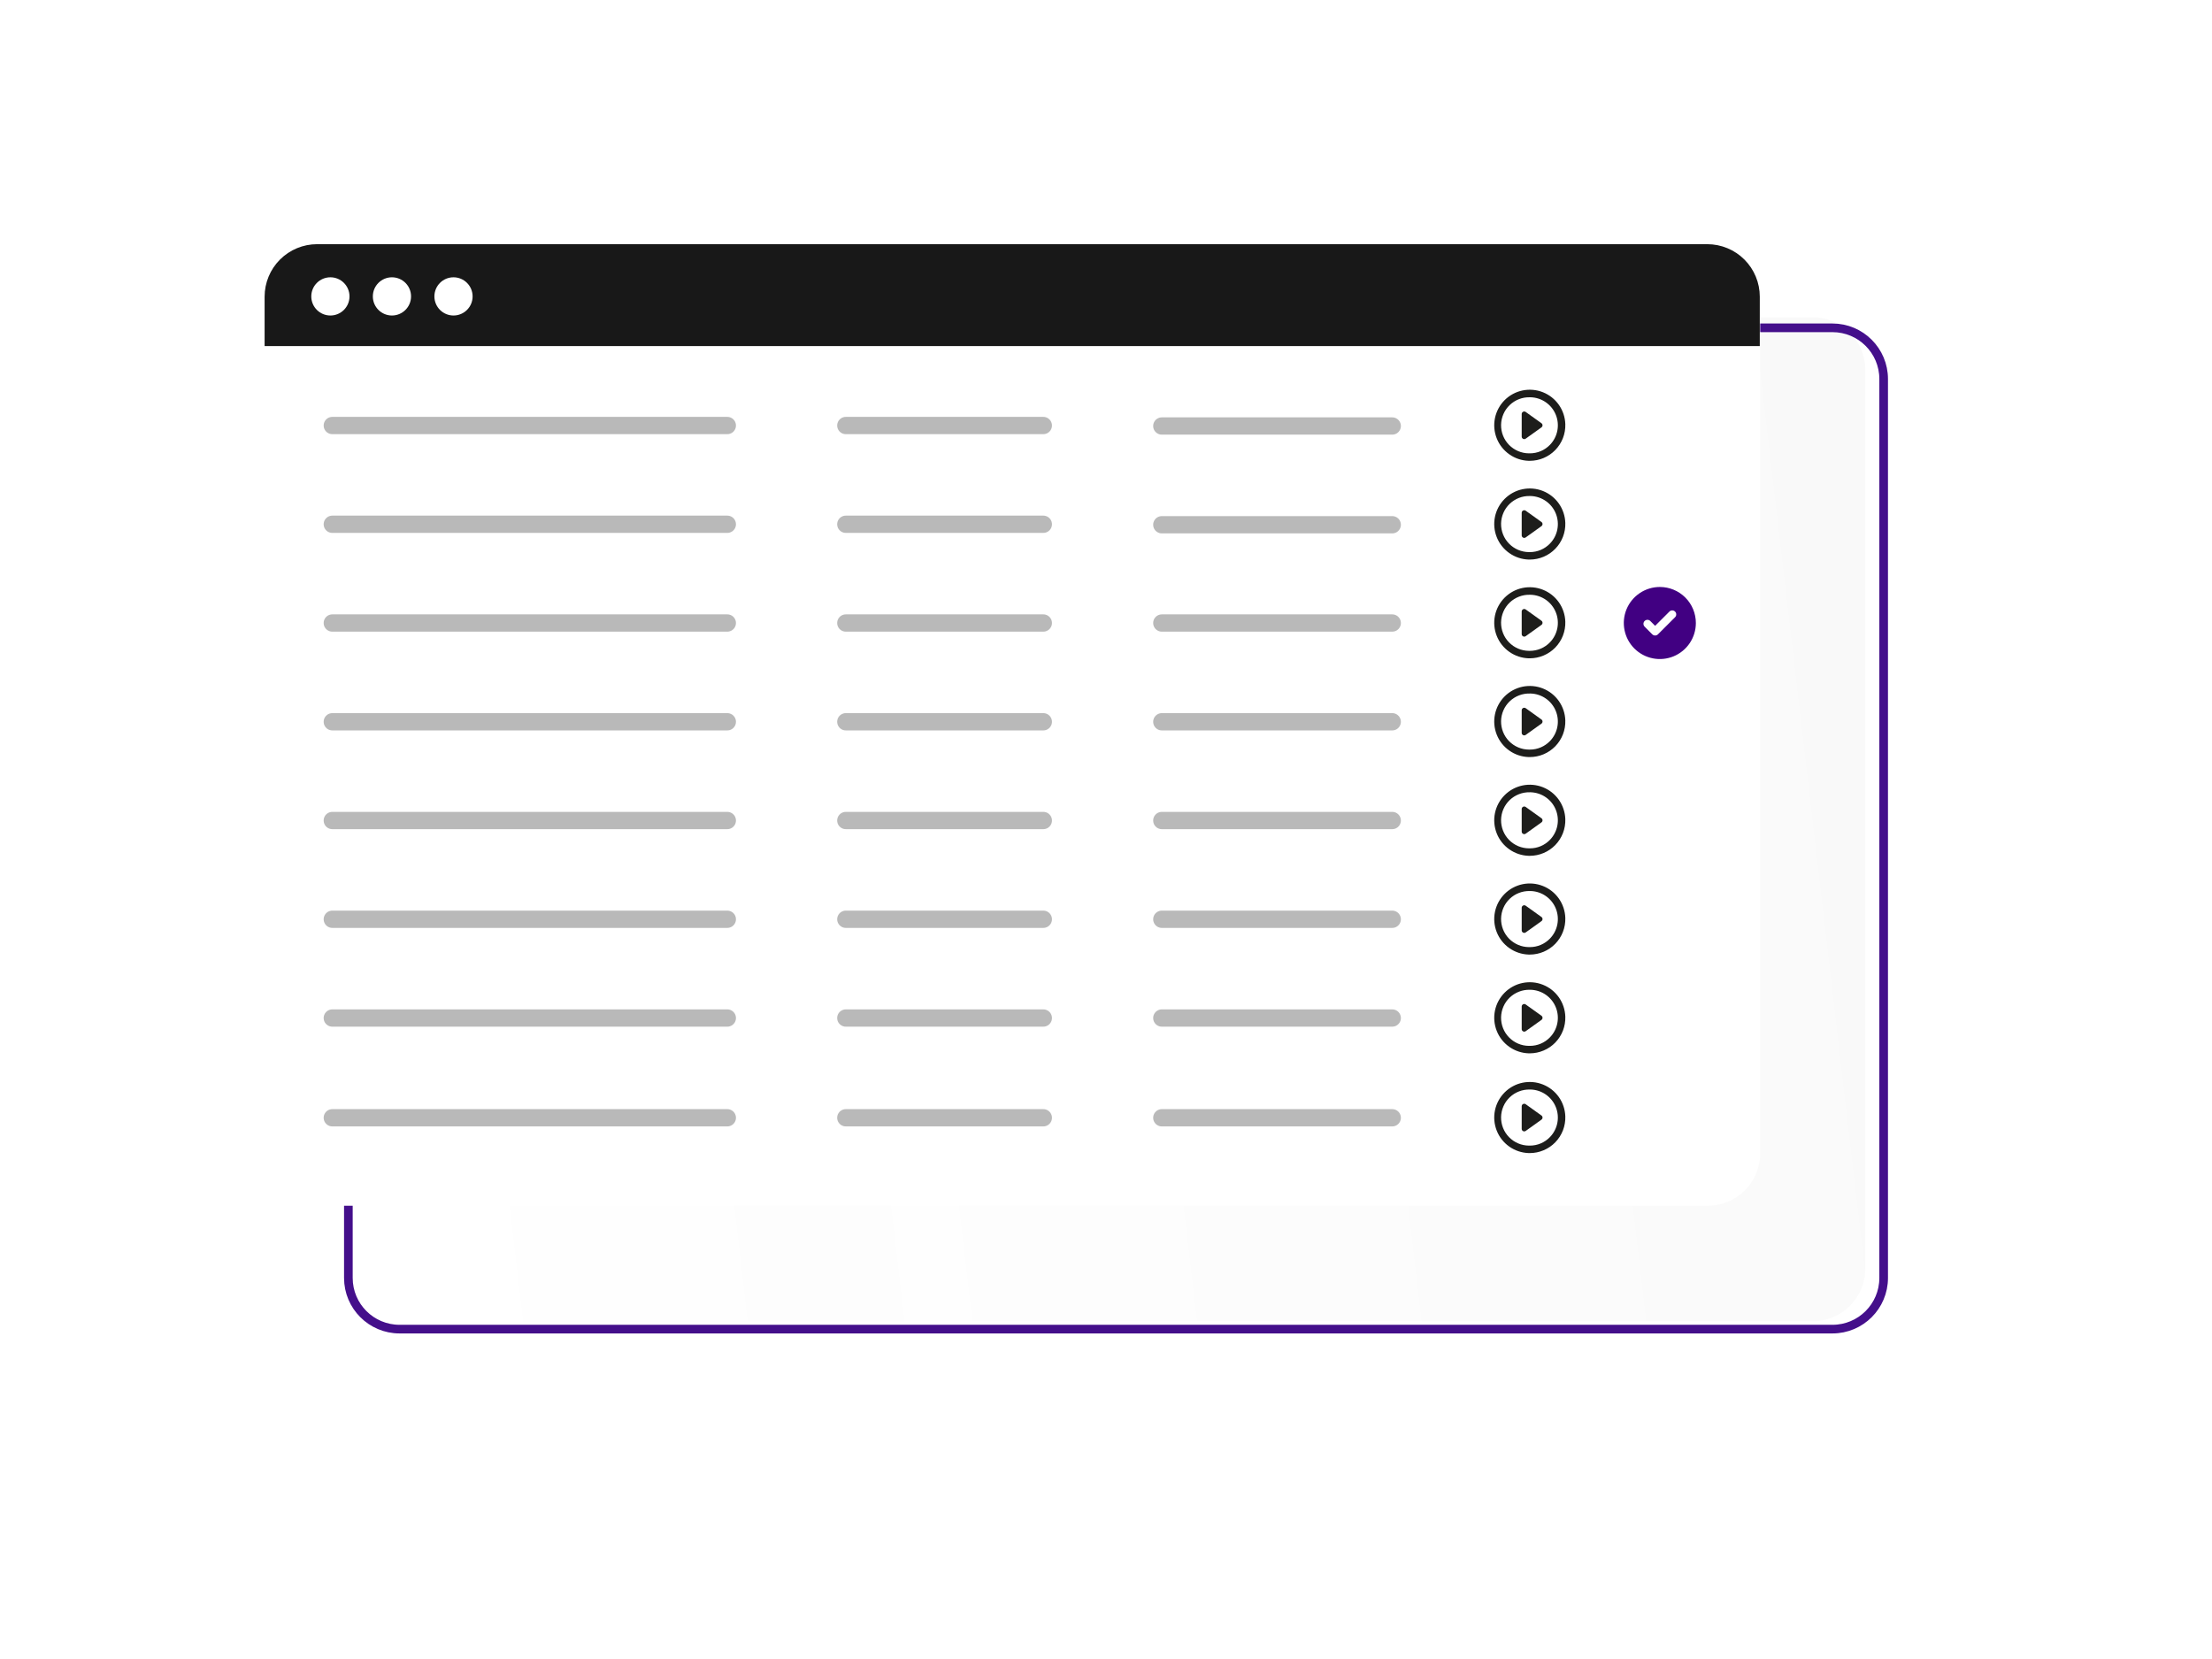<svg width="128" height="96" viewBox="0 0 128 96" fill="none" xmlns="http://www.w3.org/2000/svg">
<g filter="url(#filter0_d_113_701)">
<path d="M98.899 12.363H15.981C14.303 12.363 12.943 13.723 12.943 15.4V67.418C12.943 69.096 14.303 70.456 15.981 70.456H98.899C100.577 70.456 101.937 69.096 101.937 67.418V15.4C101.937 13.723 100.577 12.363 98.899 12.363Z" fill="url(#paint0_linear_113_701)"/>
<path d="M100.038 12.97H17.12C15.485 12.97 14.159 14.296 14.159 15.932V67.949C14.159 69.585 15.485 70.911 17.12 70.911H100.038C101.674 70.911 103 69.585 103 67.949V15.932C103 14.296 101.674 12.97 100.038 12.97Z" stroke="#440F8B" stroke-width="0.5"/>
</g>
<path d="M98.817 14.107H18.284C16.606 14.107 15.246 15.467 15.246 17.145V66.736C15.246 68.413 16.606 69.773 18.284 69.773H98.817C100.495 69.773 101.855 68.413 101.855 66.736V17.145C101.855 15.467 100.495 14.107 98.817 14.107Z" fill="white"/>
<path d="M18.35 14.13H98.794C99.6 14.13 100.373 14.45 100.943 15.02C101.512 15.59 101.832 16.363 101.832 17.168V20.027H15.312V17.168C15.312 16.363 15.632 15.59 16.202 15.02C16.772 14.45 17.544 14.13 18.35 14.13Z" fill="#181818"/>
<path d="M19.119 18.257C19.729 18.257 20.224 17.762 20.224 17.152C20.224 16.541 19.729 16.046 19.119 16.046C18.508 16.046 18.013 16.541 18.013 17.152C18.013 17.762 18.508 18.257 19.119 18.257Z" fill="white"/>
<path d="M22.68 18.257C23.291 18.257 23.786 17.762 23.786 17.152C23.786 16.541 23.291 16.046 22.68 16.046C22.07 16.046 21.575 16.541 21.575 17.152C21.575 17.762 22.07 18.257 22.68 18.257Z" fill="white"/>
<path d="M26.242 18.257C26.852 18.257 27.348 17.762 27.348 17.152C27.348 16.541 26.852 16.046 26.242 16.046C25.631 16.046 25.137 16.541 25.137 17.152C25.137 17.762 25.631 18.257 26.242 18.257Z" fill="white"/>
<path d="M96.677 63.885C96.892 63.885 97.067 63.71 97.067 63.494C97.067 63.278 96.892 63.103 96.677 63.103C96.461 63.103 96.285 63.278 96.285 63.494C96.285 63.71 96.461 63.885 96.677 63.885Z" fill="white" stroke="white" stroke-width="0.7"/>
<path d="M96.677 62.35C96.083 62.35 95.514 62.586 95.094 63.005C94.674 63.425 94.438 63.994 94.438 64.588C94.438 65.181 94.674 65.751 95.094 66.171C95.514 66.59 96.083 66.826 96.677 66.826C97.27 66.826 97.839 66.59 98.259 66.171C98.679 65.751 98.915 65.181 98.915 64.588C98.915 63.994 98.679 63.425 98.259 63.005C97.839 62.586 97.27 62.35 96.677 62.35ZM96.677 66.614C96.41 66.614 96.147 66.562 95.901 66.46C95.655 66.358 95.432 66.209 95.244 66.021C95.055 65.833 94.906 65.609 94.804 65.363C94.703 65.118 94.65 64.854 94.65 64.588C94.65 64.322 94.703 64.058 94.804 63.812C94.906 63.567 95.055 63.343 95.244 63.155C95.432 62.967 95.655 62.818 95.901 62.716C96.147 62.614 96.41 62.562 96.677 62.562C96.943 62.562 97.206 62.614 97.452 62.716C97.698 62.818 97.921 62.967 98.109 63.155C98.298 63.343 98.447 63.567 98.549 63.812C98.65 64.058 98.703 64.322 98.703 64.588C98.703 64.854 98.65 65.118 98.549 65.363C98.447 65.609 98.298 65.833 98.109 66.021C97.921 66.209 97.698 66.358 97.452 66.46C97.206 66.562 96.943 66.614 96.677 66.614Z" fill="white" stroke="white" stroke-width="0.7"/>
<path d="M19.229 24.623H42.087" stroke="#B9B9B9" stroke-linecap="round"/>
<path d="M48.944 24.623H60.373" stroke="#B9B9B9" stroke-linecap="round"/>
<path d="M67.23 24.651H80.564" stroke="#B9B9B9" stroke-linecap="round"/>
<path d="M19.229 47.48H42.087" stroke="#B9B9B9" stroke-linecap="round"/>
<path d="M48.944 47.48H60.373" stroke="#B9B9B9" stroke-linecap="round"/>
<path d="M67.23 47.48H80.564" stroke="#B9B9B9" stroke-linecap="round"/>
<path d="M19.229 36.051H42.087" stroke="#B9B9B9" stroke-linecap="round"/>
<path d="M48.944 36.051H60.373" stroke="#B9B9B9" stroke-linecap="round"/>
<path d="M67.23 36.051H80.564" stroke="#B9B9B9" stroke-linecap="round"/>
<path d="M19.229 58.909H42.087" stroke="#B9B9B9" stroke-linecap="round"/>
<path d="M48.944 58.909H60.373" stroke="#B9B9B9" stroke-linecap="round"/>
<path d="M67.23 58.909H80.564" stroke="#B9B9B9" stroke-linecap="round"/>
<path d="M19.229 30.337H42.087" stroke="#B9B9B9" stroke-linecap="round"/>
<path d="M48.944 30.337H60.373" stroke="#B9B9B9" stroke-linecap="round"/>
<path d="M67.23 30.365H80.564" stroke="#B9B9B9" stroke-linecap="round"/>
<path d="M19.229 53.194H42.087" stroke="#B9B9B9" stroke-linecap="round"/>
<path d="M48.944 53.194H60.373" stroke="#B9B9B9" stroke-linecap="round"/>
<path d="M67.23 53.194H80.564" stroke="#B9B9B9" stroke-linecap="round"/>
<path d="M19.229 41.766H42.087" stroke="#B9B9B9" stroke-linecap="round"/>
<path d="M48.944 41.766H60.373" stroke="#B9B9B9" stroke-linecap="round"/>
<path d="M67.23 41.766H80.564" stroke="#B9B9B9" stroke-linecap="round"/>
<path fill-rule="evenodd" clip-rule="evenodd" d="M96.049 33.966C95.636 33.966 95.233 34.089 94.89 34.318C94.547 34.547 94.28 34.872 94.122 35.253C93.964 35.634 93.923 36.053 94.004 36.458C94.084 36.862 94.282 37.234 94.574 37.526C94.866 37.817 95.237 38.016 95.641 38.096C96.046 38.177 96.465 38.135 96.846 37.978C97.227 37.82 97.553 37.553 97.782 37.21C98.011 36.867 98.133 36.464 98.133 36.051C98.133 35.498 97.914 34.968 97.523 34.577C97.132 34.186 96.602 33.967 96.049 33.966ZM95.175 36.27L95.612 36.707C95.655 36.75 95.714 36.774 95.775 36.774C95.837 36.774 95.895 36.75 95.939 36.707L96.922 35.724C96.945 35.703 96.964 35.677 96.977 35.649C96.99 35.62 96.997 35.59 96.997 35.558C96.998 35.527 96.992 35.496 96.981 35.467C96.969 35.438 96.952 35.411 96.929 35.389C96.907 35.367 96.881 35.35 96.852 35.338C96.823 35.326 96.792 35.321 96.76 35.322C96.729 35.322 96.698 35.329 96.67 35.342C96.641 35.355 96.616 35.374 96.595 35.397L95.776 36.215L95.503 35.941C95.482 35.918 95.456 35.899 95.427 35.886C95.399 35.874 95.368 35.867 95.337 35.866C95.306 35.865 95.275 35.871 95.246 35.883C95.216 35.894 95.19 35.912 95.168 35.934C95.146 35.956 95.128 35.982 95.117 36.011C95.105 36.04 95.099 36.071 95.1 36.103C95.101 36.134 95.108 36.165 95.121 36.193C95.134 36.222 95.152 36.247 95.175 36.269V36.27Z" fill="#410082"/>
<path d="M90.579 24.544C90.566 24.143 90.436 23.754 90.206 23.426C89.975 23.098 89.653 22.844 89.28 22.696C88.907 22.549 88.498 22.513 88.105 22.595C87.712 22.676 87.352 22.87 87.068 23.154C86.784 23.438 86.59 23.799 86.508 24.192C86.427 24.585 86.462 24.993 86.61 25.366C86.757 25.739 87.011 26.061 87.34 26.292C87.668 26.523 88.057 26.653 88.458 26.665H88.525C88.8 26.665 89.073 26.61 89.326 26.502C89.58 26.394 89.809 26.237 90.001 26.039C90.192 25.841 90.342 25.607 90.442 25.35C90.541 25.094 90.587 24.82 90.579 24.544ZM89.69 25.74C89.539 25.896 89.359 26.021 89.159 26.105C88.959 26.19 88.743 26.234 88.526 26.233H88.473C88.259 26.232 88.047 26.188 87.849 26.104C87.652 26.02 87.473 25.898 87.323 25.745C87.173 25.592 87.055 25.41 86.976 25.211C86.897 25.012 86.858 24.799 86.861 24.584C86.865 24.37 86.911 24.158 86.997 23.962C87.082 23.765 87.206 23.587 87.361 23.439C87.516 23.291 87.699 23.174 87.899 23.097C88.099 23.02 88.312 22.983 88.527 22.989H88.58C88.894 22.999 89.198 23.101 89.455 23.281C89.712 23.461 89.912 23.712 90.029 24.003C90.147 24.294 90.177 24.613 90.117 24.922C90.057 25.23 89.909 25.514 89.69 25.74Z" fill="#1D1D1B"/>
<path d="M89.199 24.492L88.287 23.838C88.265 23.823 88.239 23.813 88.213 23.811C88.186 23.809 88.159 23.815 88.135 23.827C88.111 23.84 88.091 23.858 88.076 23.881C88.062 23.904 88.055 23.931 88.055 23.958V25.264C88.055 25.291 88.062 25.317 88.076 25.34C88.091 25.363 88.111 25.382 88.135 25.395C88.159 25.407 88.186 25.412 88.213 25.41C88.239 25.408 88.265 25.399 88.287 25.383L89.199 24.73C89.218 24.716 89.233 24.698 89.244 24.678C89.254 24.657 89.26 24.634 89.26 24.611C89.26 24.587 89.254 24.564 89.244 24.544C89.233 24.523 89.218 24.505 89.199 24.491V24.492Z" fill="#1D1D1B"/>
<path d="M90.579 47.401C90.566 47 90.436 46.612 90.206 46.283C89.975 45.955 89.653 45.701 89.28 45.553C88.907 45.406 88.498 45.37 88.105 45.452C87.712 45.533 87.352 45.728 87.068 46.012C86.784 46.295 86.59 46.656 86.508 47.049C86.427 47.442 86.462 47.85 86.61 48.224C86.757 48.597 87.011 48.919 87.34 49.149C87.668 49.38 88.057 49.51 88.458 49.523H88.525C88.8 49.522 89.073 49.467 89.326 49.359C89.58 49.252 89.809 49.094 90.001 48.897C90.192 48.699 90.342 48.465 90.442 48.208C90.541 47.951 90.587 47.677 90.579 47.401ZM89.69 48.597C89.539 48.754 89.359 48.878 89.159 48.963C88.959 49.048 88.743 49.091 88.526 49.091H88.473C88.259 49.089 88.047 49.045 87.849 48.962C87.652 48.878 87.473 48.756 87.323 48.602C87.173 48.449 87.055 48.267 86.976 48.068C86.897 47.869 86.858 47.656 86.861 47.441C86.865 47.227 86.911 47.015 86.997 46.819C87.082 46.622 87.206 46.445 87.361 46.296C87.516 46.148 87.699 46.032 87.899 45.955C88.099 45.877 88.312 45.84 88.527 45.846H88.58C88.894 45.857 89.198 45.958 89.455 46.138C89.712 46.318 89.912 46.569 90.029 46.86C90.147 47.152 90.177 47.471 90.117 47.779C90.057 48.087 89.909 48.371 89.69 48.597Z" fill="#1D1D1B"/>
<path d="M89.199 47.349L88.287 46.696C88.265 46.68 88.239 46.671 88.213 46.669C88.186 46.667 88.159 46.672 88.135 46.685C88.111 46.697 88.091 46.716 88.076 46.739C88.062 46.762 88.055 46.788 88.055 46.815V48.121C88.055 48.148 88.062 48.175 88.076 48.198C88.091 48.221 88.111 48.24 88.135 48.252C88.159 48.264 88.186 48.27 88.213 48.268C88.239 48.266 88.265 48.257 88.287 48.241L89.199 47.587C89.218 47.574 89.233 47.556 89.244 47.535C89.254 47.514 89.26 47.491 89.26 47.468C89.26 47.445 89.254 47.422 89.244 47.401C89.233 47.38 89.218 47.362 89.199 47.349V47.349Z" fill="#1D1D1B"/>
<path d="M90.579 35.973C90.566 35.572 90.436 35.183 90.206 34.854C89.975 34.526 89.653 34.272 89.28 34.125C88.907 33.977 88.498 33.942 88.105 34.023C87.712 34.104 87.352 34.299 87.068 34.583C86.784 34.867 86.59 35.227 86.508 35.62C86.427 36.013 86.462 36.422 86.61 36.795C86.757 37.168 87.011 37.49 87.34 37.721C87.668 37.951 88.057 38.081 88.458 38.094H88.525C88.8 38.093 89.073 38.038 89.326 37.93C89.58 37.823 89.809 37.666 90.001 37.468C90.192 37.27 90.342 37.036 90.442 36.779C90.541 36.522 90.587 36.248 90.579 35.973ZM89.69 37.168C89.539 37.325 89.359 37.449 89.159 37.534C88.959 37.619 88.743 37.662 88.526 37.662H88.473C88.259 37.66 88.047 37.617 87.849 37.533C87.652 37.449 87.473 37.327 87.323 37.173C87.173 37.02 87.055 36.839 86.976 36.639C86.897 36.44 86.858 36.227 86.861 36.013C86.865 35.798 86.911 35.587 86.997 35.39C87.082 35.193 87.206 35.016 87.361 34.867C87.516 34.719 87.699 34.603 87.899 34.526C88.099 34.448 88.312 34.412 88.527 34.417H88.58C88.894 34.428 89.198 34.529 89.455 34.709C89.712 34.889 89.912 35.14 90.029 35.432C90.147 35.723 90.177 36.042 90.117 36.35C90.057 36.658 89.909 36.943 89.69 37.168Z" fill="#1D1D1B"/>
<path d="M89.199 35.92L88.287 35.267C88.265 35.251 88.239 35.242 88.213 35.24C88.186 35.238 88.159 35.244 88.135 35.256C88.111 35.268 88.091 35.287 88.076 35.31C88.062 35.333 88.055 35.359 88.055 35.386V36.693C88.055 36.72 88.062 36.746 88.076 36.769C88.091 36.792 88.111 36.811 88.135 36.823C88.159 36.836 88.186 36.841 88.213 36.839C88.239 36.837 88.265 36.828 88.287 36.812L89.199 36.159C89.218 36.145 89.233 36.127 89.244 36.106C89.254 36.086 89.26 36.063 89.26 36.039C89.26 36.016 89.254 35.993 89.244 35.972C89.233 35.952 89.218 35.934 89.199 35.92V35.92Z" fill="#1D1D1B"/>
<path d="M90.579 58.831C90.566 58.43 90.436 58.041 90.206 57.712C89.975 57.384 89.653 57.13 89.28 56.983C88.907 56.835 88.498 56.8 88.105 56.881C87.712 56.962 87.352 57.157 87.068 57.441C86.784 57.725 86.59 58.085 86.508 58.478C86.427 58.871 86.462 59.28 86.61 59.653C86.757 60.026 87.011 60.348 87.34 60.579C87.668 60.809 88.057 60.939 88.458 60.952H88.525C88.8 60.952 89.073 60.896 89.326 60.788C89.58 60.681 89.809 60.524 90.001 60.326C90.192 60.128 90.342 59.894 90.442 59.637C90.541 59.38 90.587 59.106 90.579 58.831ZM89.69 60.026C89.539 60.183 89.359 60.307 89.159 60.392C88.959 60.477 88.743 60.52 88.526 60.52H88.473C88.259 60.519 88.047 60.475 87.849 60.391C87.652 60.307 87.473 60.185 87.323 60.031C87.173 59.878 87.055 59.697 86.976 59.497C86.897 59.298 86.858 59.085 86.861 58.871C86.865 58.656 86.911 58.444 86.997 58.248C87.082 58.051 87.206 57.874 87.361 57.725C87.516 57.577 87.699 57.461 87.899 57.384C88.099 57.306 88.312 57.27 88.527 57.275H88.58C88.894 57.286 89.198 57.387 89.455 57.567C89.712 57.748 89.912 57.998 90.029 58.29C90.147 58.581 90.177 58.9 90.117 59.208C90.057 59.517 89.909 59.801 89.69 60.026Z" fill="#1D1D1B"/>
<path d="M89.199 58.778L88.287 58.125C88.265 58.109 88.239 58.1 88.213 58.098C88.186 58.096 88.159 58.102 88.135 58.114C88.111 58.126 88.091 58.145 88.076 58.168C88.062 58.191 88.055 58.217 88.055 58.244V59.551C88.055 59.578 88.062 59.604 88.076 59.627C88.091 59.65 88.111 59.669 88.135 59.681C88.159 59.694 88.186 59.699 88.213 59.697C88.239 59.695 88.265 59.686 88.287 59.67L89.199 59.017C89.218 59.003 89.233 58.985 89.244 58.964C89.254 58.944 89.26 58.92 89.26 58.897C89.26 58.874 89.254 58.851 89.244 58.83C89.233 58.809 89.218 58.791 89.199 58.778V58.778Z" fill="#1D1D1B"/>
<path d="M90.579 30.259C90.566 29.857 90.436 29.469 90.206 29.14C89.975 28.812 89.653 28.558 89.28 28.41C88.907 28.263 88.498 28.227 88.105 28.309C87.712 28.39 87.352 28.585 87.068 28.869C86.784 29.152 86.59 29.513 86.508 29.906C86.427 30.299 86.462 30.707 86.61 31.081C86.757 31.454 87.011 31.776 87.34 32.006C87.668 32.237 88.057 32.367 88.458 32.38H88.525C88.8 32.379 89.073 32.324 89.326 32.216C89.58 32.109 89.809 31.951 90.001 31.753C90.192 31.556 90.342 31.322 90.442 31.065C90.541 30.808 90.587 30.534 90.579 30.259ZM89.69 31.454C89.539 31.61 89.359 31.735 89.159 31.82C88.959 31.905 88.743 31.948 88.526 31.948H88.473C88.259 31.946 88.047 31.902 87.849 31.819C87.652 31.735 87.473 31.613 87.323 31.459C87.173 31.306 87.055 31.124 86.976 30.925C86.897 30.726 86.858 30.513 86.861 30.298C86.865 30.084 86.911 29.872 86.997 29.676C87.082 29.479 87.206 29.302 87.361 29.153C87.516 29.005 87.699 28.889 87.899 28.811C88.099 28.734 88.312 28.697 88.527 28.703H88.58C88.894 28.714 89.198 28.815 89.455 28.995C89.712 29.175 89.912 29.426 90.029 29.717C90.147 30.009 90.177 30.328 90.117 30.636C90.057 30.944 89.909 31.228 89.69 31.454Z" fill="#1D1D1B"/>
<path d="M89.199 30.206L88.287 29.553C88.265 29.537 88.239 29.528 88.213 29.526C88.186 29.524 88.159 29.529 88.135 29.542C88.111 29.554 88.091 29.573 88.076 29.596C88.062 29.619 88.055 29.645 88.055 29.672V30.979C88.055 31.006 88.062 31.032 88.076 31.055C88.091 31.078 88.111 31.097 88.135 31.109C88.159 31.121 88.186 31.127 88.213 31.125C88.239 31.123 88.265 31.114 88.287 31.098L89.199 30.445C89.218 30.431 89.233 30.413 89.244 30.392C89.254 30.371 89.26 30.348 89.26 30.325C89.26 30.302 89.254 30.279 89.244 30.258C89.233 30.237 89.218 30.219 89.199 30.206V30.206Z" fill="#1D1D1B"/>
<path d="M90.579 53.116C90.566 52.715 90.436 52.326 90.206 51.998C89.975 51.669 89.653 51.416 89.28 51.268C88.907 51.12 88.498 51.085 88.105 51.166C87.712 51.248 87.352 51.442 87.068 51.726C86.784 52.01 86.59 52.37 86.508 52.764C86.427 53.157 86.462 53.565 86.61 53.938C86.757 54.311 87.011 54.633 87.34 54.864C87.668 55.095 88.057 55.224 88.458 55.237H88.525C88.8 55.237 89.073 55.181 89.326 55.074C89.58 54.966 89.809 54.809 90.001 54.611C90.192 54.413 90.342 54.179 90.442 53.922C90.541 53.665 90.587 53.391 90.579 53.116ZM89.69 54.311C89.539 54.468 89.359 54.592 89.159 54.677C88.959 54.762 88.743 54.806 88.526 54.805H88.473C88.259 54.804 88.047 54.76 87.849 54.676C87.652 54.592 87.473 54.47 87.323 54.317C87.173 54.163 87.055 53.982 86.976 53.782C86.897 53.583 86.858 53.37 86.861 53.156C86.865 52.941 86.911 52.73 86.997 52.533C87.082 52.337 87.206 52.159 87.361 52.011C87.516 51.862 87.699 51.746 87.899 51.669C88.099 51.592 88.312 51.555 88.527 51.561H88.58C88.894 51.571 89.198 51.673 89.455 51.853C89.712 52.033 89.912 52.284 90.029 52.575C90.147 52.866 90.177 53.185 90.117 53.493C90.057 53.802 89.909 54.086 89.69 54.311Z" fill="#1D1D1B"/>
<path d="M89.199 53.064L88.287 52.41C88.265 52.395 88.239 52.385 88.213 52.383C88.186 52.381 88.159 52.387 88.135 52.399C88.111 52.411 88.091 52.43 88.076 52.453C88.062 52.476 88.055 52.502 88.055 52.529V53.836C88.055 53.863 88.062 53.889 88.076 53.912C88.091 53.935 88.111 53.954 88.135 53.966C88.159 53.979 88.186 53.984 88.213 53.982C88.239 53.98 88.265 53.971 88.287 53.955L89.199 53.302C89.218 53.288 89.233 53.27 89.244 53.249C89.254 53.229 89.26 53.206 89.26 53.182C89.26 53.159 89.254 53.136 89.244 53.115C89.233 53.094 89.218 53.077 89.199 53.063V53.064Z" fill="#1D1D1B"/>
<path d="M90.579 41.687C90.566 41.286 90.436 40.897 90.206 40.569C89.975 40.24 89.653 39.987 89.28 39.839C88.907 39.691 88.498 39.656 88.105 39.737C87.712 39.819 87.352 40.013 87.068 40.297C86.784 40.581 86.59 40.942 86.508 41.335C86.427 41.728 86.462 42.136 86.61 42.509C86.757 42.882 87.011 43.204 87.34 43.435C87.668 43.666 88.057 43.795 88.458 43.808H88.525C88.8 43.808 89.073 43.752 89.326 43.645C89.58 43.537 89.809 43.38 90.001 43.182C90.192 42.984 90.342 42.75 90.442 42.493C90.541 42.236 90.587 41.962 90.579 41.687ZM89.69 42.883C89.539 43.039 89.359 43.163 89.159 43.248C88.959 43.333 88.743 43.377 88.526 43.376H88.473C88.259 43.375 88.047 43.331 87.849 43.247C87.652 43.163 87.473 43.041 87.323 42.888C87.173 42.734 87.055 42.553 86.976 42.354C86.897 42.154 86.858 41.941 86.861 41.727C86.865 41.512 86.911 41.301 86.997 41.104C87.082 40.908 87.206 40.73 87.361 40.582C87.516 40.434 87.699 40.317 87.899 40.24C88.099 40.163 88.312 40.126 88.527 40.132H88.58C88.894 40.142 89.198 40.244 89.455 40.424C89.712 40.604 89.912 40.855 90.029 41.146C90.147 41.437 90.177 41.756 90.117 42.065C90.057 42.373 89.909 42.657 89.69 42.883Z" fill="#1D1D1B"/>
<path d="M89.199 41.635L88.287 40.981C88.265 40.966 88.239 40.956 88.213 40.955C88.186 40.953 88.159 40.958 88.135 40.97C88.111 40.983 88.091 41.001 88.076 41.024C88.062 41.047 88.055 41.074 88.055 41.101V42.407C88.055 42.434 88.062 42.461 88.076 42.483C88.091 42.507 88.111 42.525 88.135 42.538C88.159 42.55 88.186 42.555 88.213 42.553C88.239 42.551 88.265 42.542 88.287 42.526L89.199 41.873C89.218 41.859 89.233 41.842 89.244 41.821C89.254 41.8 89.26 41.777 89.26 41.754C89.26 41.73 89.254 41.707 89.244 41.687C89.233 41.666 89.218 41.648 89.199 41.634V41.635Z" fill="#1D1D1B"/>
<path d="M19.229 64.681H42.087" stroke="#B9B9B9" stroke-linecap="round"/>
<path d="M48.944 64.681H60.373" stroke="#B9B9B9" stroke-linecap="round"/>
<path d="M67.23 64.681H80.564" stroke="#B9B9B9" stroke-linecap="round"/>
<path d="M90.579 64.603C90.566 64.201 90.436 63.813 90.206 63.484C89.975 63.156 89.653 62.902 89.28 62.755C88.907 62.607 88.498 62.572 88.105 62.653C87.712 62.734 87.352 62.929 87.068 63.213C86.784 63.497 86.59 63.857 86.508 64.25C86.427 64.643 86.462 65.052 86.61 65.425C86.757 65.798 87.011 66.12 87.34 66.351C87.668 66.581 88.057 66.711 88.458 66.724H88.525C88.8 66.724 89.073 66.668 89.326 66.56C89.58 66.453 89.809 66.296 90.001 66.098C90.192 65.9 90.342 65.666 90.442 65.409C90.541 65.152 90.587 64.878 90.579 64.603ZM89.69 65.798C89.539 65.955 89.359 66.079 89.159 66.164C88.959 66.249 88.743 66.292 88.526 66.292H88.473C88.259 66.29 88.047 66.247 87.849 66.163C87.652 66.079 87.473 65.957 87.323 65.803C87.173 65.65 87.055 65.469 86.976 65.269C86.897 65.07 86.858 64.857 86.861 64.642C86.865 64.428 86.911 64.216 86.997 64.02C87.082 63.823 87.206 63.646 87.361 63.498C87.516 63.349 87.699 63.233 87.899 63.156C88.099 63.078 88.312 63.042 88.527 63.047H88.58C88.894 63.058 89.198 63.159 89.455 63.339C89.712 63.52 89.912 63.77 90.029 64.062C90.147 64.353 90.177 64.672 90.117 64.98C90.057 65.288 89.909 65.573 89.69 65.798Z" fill="#1D1D1B"/>
<path d="M89.199 64.551L88.287 63.897C88.265 63.882 88.239 63.872 88.213 63.87C88.186 63.868 88.159 63.874 88.135 63.886C88.111 63.898 88.091 63.917 88.076 63.94C88.062 63.963 88.055 63.99 88.055 64.017V65.323C88.055 65.35 88.062 65.376 88.076 65.399C88.091 65.422 88.111 65.441 88.135 65.453C88.159 65.466 88.186 65.471 88.213 65.469C88.239 65.467 88.265 65.458 88.287 65.442L89.199 64.789C89.218 64.775 89.233 64.757 89.244 64.737C89.254 64.716 89.26 64.693 89.26 64.669C89.26 64.646 89.254 64.623 89.244 64.602C89.233 64.582 89.218 64.564 89.199 64.55V64.551Z" fill="#1D1D1B"/>
<defs>
<filter id="filter0_d_113_701" x="0.943" y="0.363" width="126.307" height="94.799" filterUnits="userSpaceOnUse" color-interpolation-filters="sRGB">
<feFlood flood-opacity="0" result="BackgroundImageFix"/>
<feColorMatrix in="SourceAlpha" type="matrix" values="0 0 0 0 0 0 0 0 0 0 0 0 0 0 0 0 0 0 127 0" result="hardAlpha"/>
<feOffset dx="6" dy="6"/>
<feGaussianBlur stdDeviation="9"/>
<feColorMatrix type="matrix" values="0 0 0 0 0 0 0 0 0 0 0 0 0 0 0 0 0 0 0.349 0"/>
<feBlend mode="normal" in2="BackgroundImageFix" result="effect1_dropShadow_113_701"/>
<feBlend mode="normal" in="SourceGraphic" in2="effect1_dropShadow_113_701" result="shape"/>
</filter>
<linearGradient id="paint0_linear_113_701" x1="12.943" y1="16.778" x2="101.254" y2="6.496" gradientUnits="userSpaceOnUse">
<stop stop-color="white" stop-opacity="0.122"/>
<stop offset="1" stop-color="#D4D4D4" stop-opacity="0.149"/>
</linearGradient>
</defs>
</svg>
